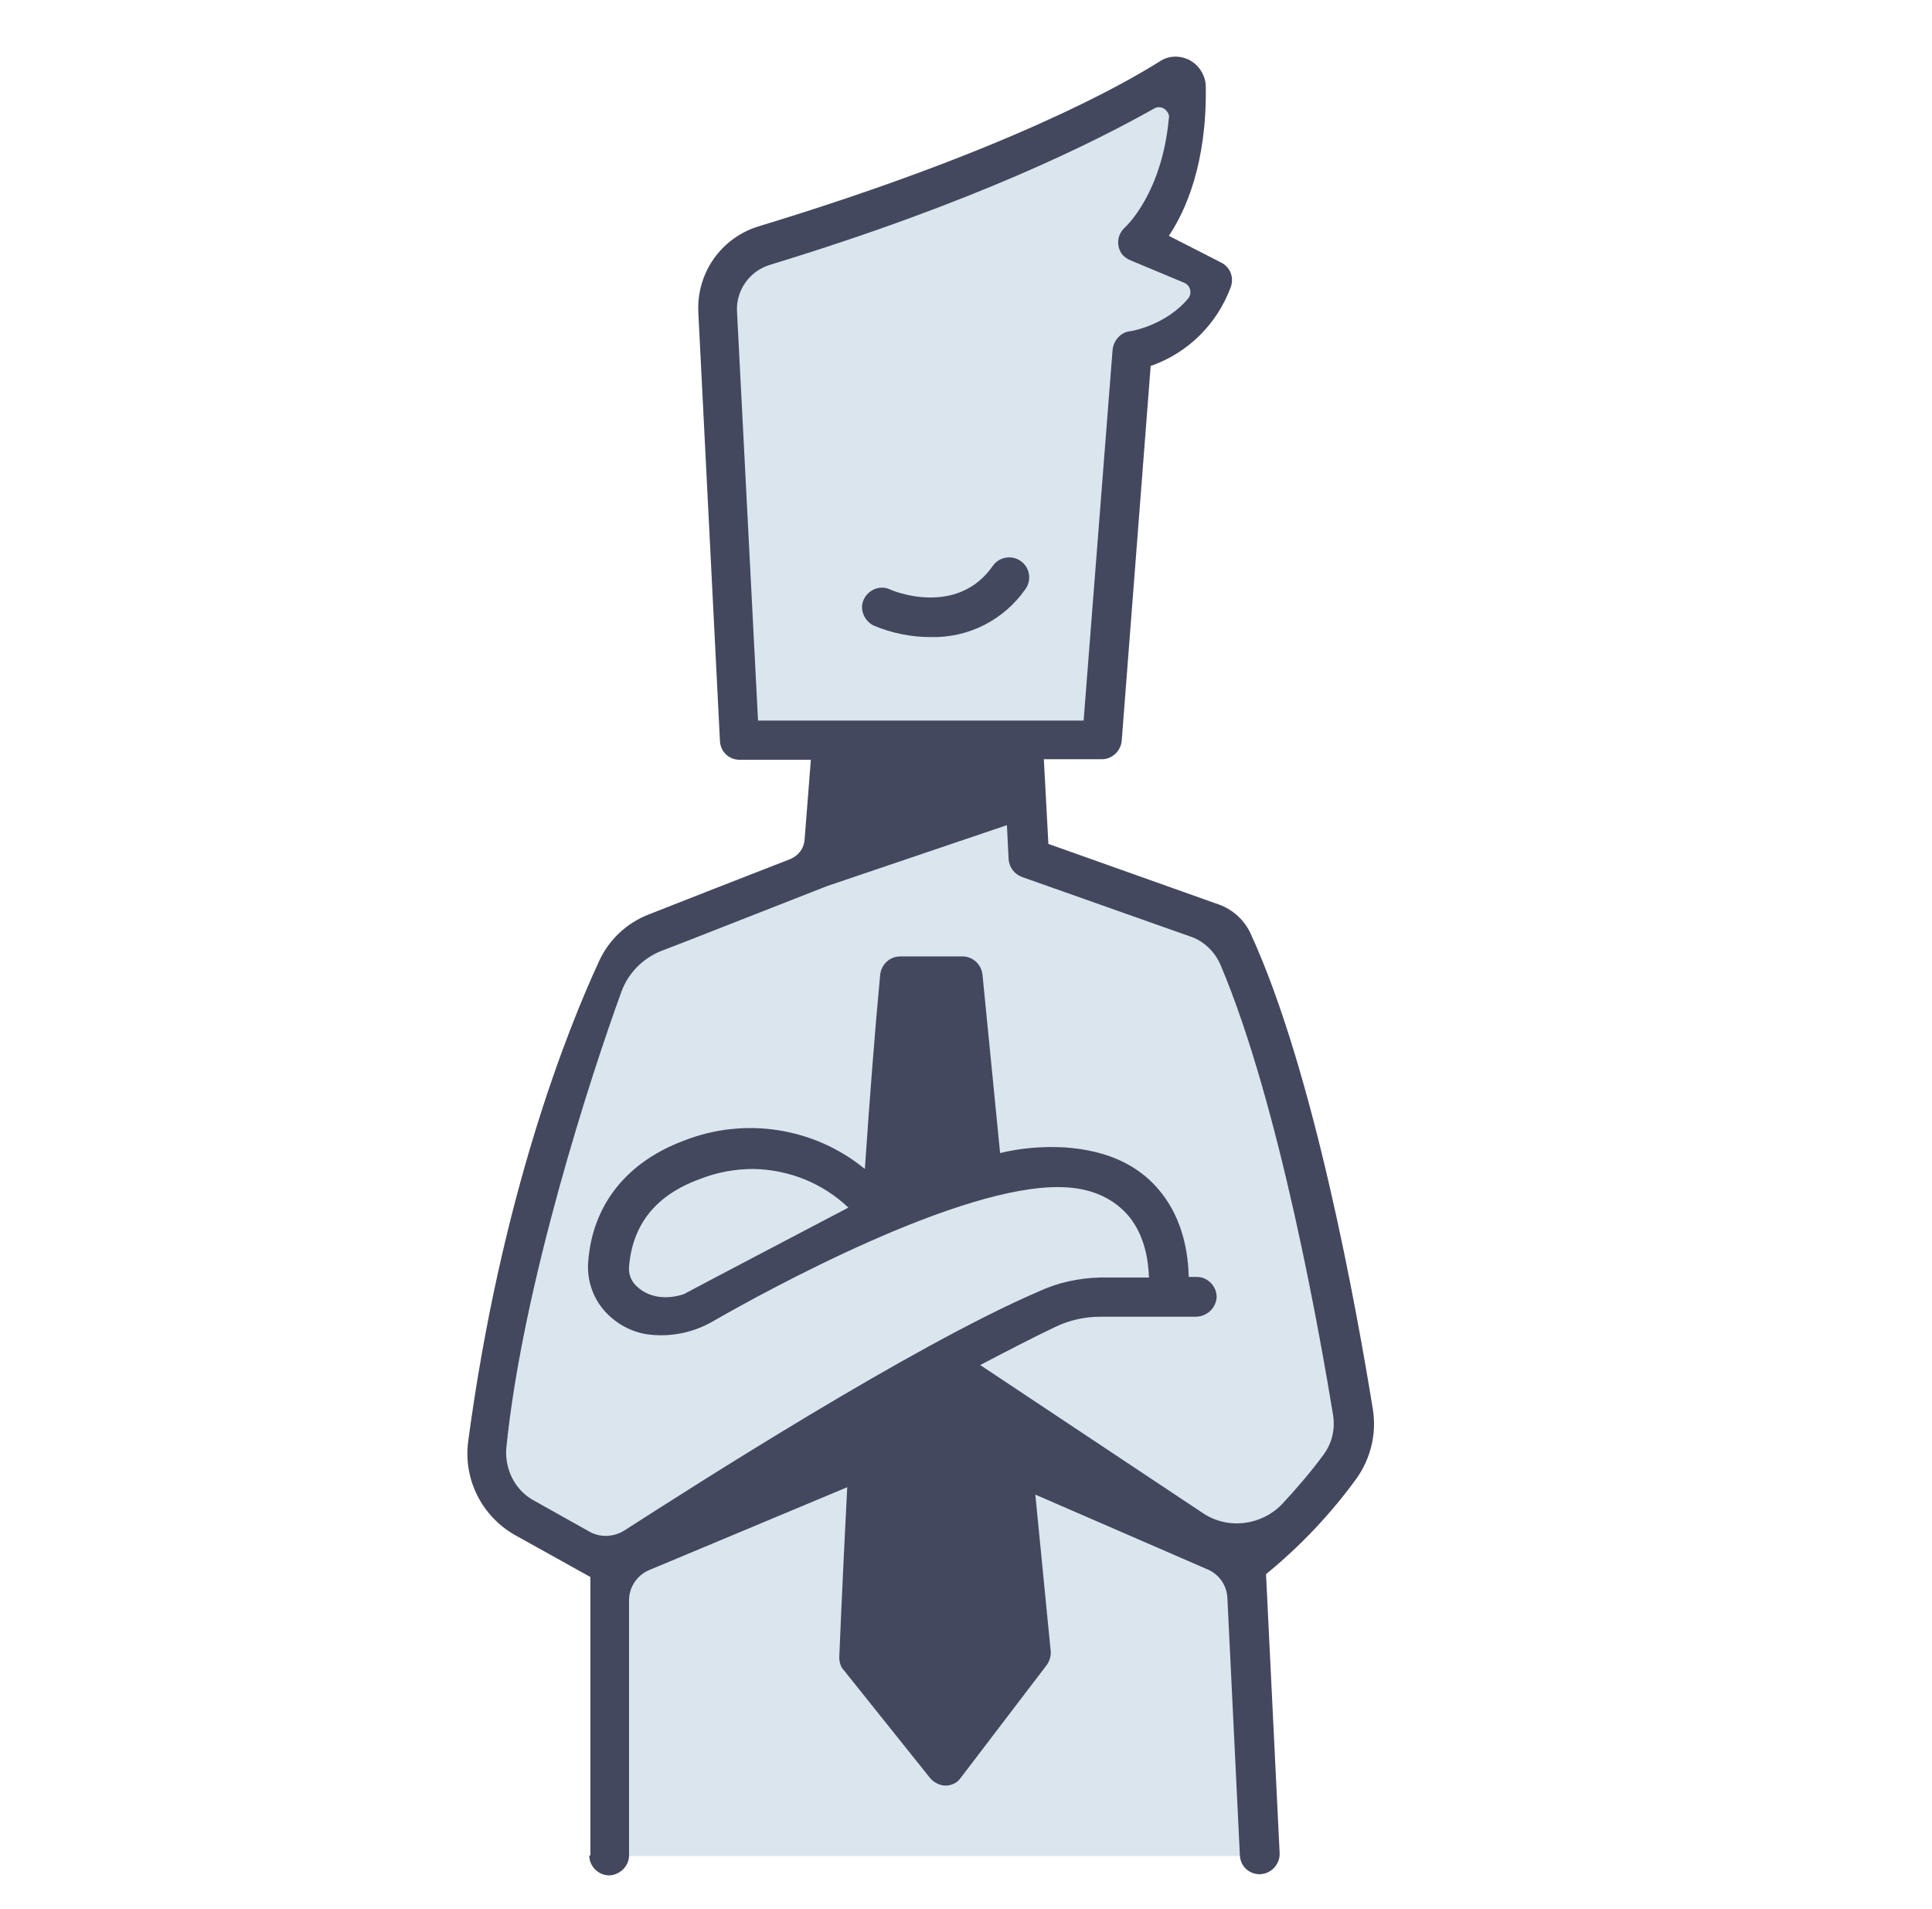 <?xml version="1.0" encoding="utf-8"?>
<!-- Generator: Adobe Illustrator 25.0.1, SVG Export Plug-In . SVG Version: 6.00 Build 0)  -->
<svg version="1.1" id="icons" xmlns="http://www.w3.org/2000/svg" xmlns:xlink="http://www.w3.org/1999/xlink" x="0px" y="0px"
	 viewBox="0 0 340 335.9" style="enable-background:new 0 0 340 335.9;" xml:space="preserve">
<style type="text/css">
	.st0{fill:#DAE5ED;}
	.st1{fill:#43485E;}
</style>
<path class="st0" d="M145.9,130.4l-1.8,22.5c0,0-34.8,13.7-35.5,13.8c-0.7,0.1-19.4,50.1-23.3,87.9c-0.5,5.1,2,10,6.5,12.5l15.1,8.4
	v51.1h114.4l-2.4-51.1c6.4-4.9,12-10.7,16.7-17.2c2-2.8,2.8-6.2,2.3-9.6c-2.5-15.3-10.5-61.2-22.4-85.2l-34.7-12.3l-1.1-20.9H145.9z
	"/>
<path class="st0" d="M154.9,213.9c-10,3.9-19.6,8.7-28.8,14.2c-3.4,2-7.2,3.1-11.1,3.2h-0.1c-4.4,0-8-3.6-8-8c0-0.2,0-0.4,0-0.6
	c0.5-6.2,3.4-14.3,14.6-18.5C142.6,196.4,154.9,213.9,154.9,213.9z"/>
<path class="st1" d="M172.7,207.7l-3.5-35.6h-11c-1.2,12.5-2.3,27.2-3.2,41.8C155,213.9,166.5,209.3,172.7,207.7z"/>
<polygon class="st1" points="179.5,130.4 145.9,130.4 144.1,152.8 180.1,140.7 "/>
<path class="st0" d="M199.8,42.7c0,0,9.8-8.2,8.3-30.6c0,0-18.4,14.3-74,31.2c-5.1,1.6-8.5,6.4-8.3,11.8l3.8,75.3h63.9l5.3-68.5
	c6.5-1.4,11.9-6.1,14.1-12.4L199.8,42.7z"/>
<path class="st1" d="M176.8,248.4l4.3,42.8L166,311l-15.2-19c0,0,0.8-19.6,2.2-44.8l12.9-7.2L176.8,248.4z"/>
<path class="st1" d="M153.8,110.1c3.1,1.3,6.5,2,9.9,2c6.7,0.2,13-3,16.8-8.5c1.1-1.6,0.7-3.8-0.9-4.9c-1.6-1.1-3.8-0.7-4.9,0.9l0,0
	c-6.3,9-17.6,4.4-18.1,4.1c-1.8-0.8-3.8,0.1-4.6,1.8S152.1,109.3,153.8,110.1L153.8,110.1z"/>
<path class="st1" d="M103.7,326.5c0,1.9,1.6,3.5,3.5,3.5c0.1,0,0.1,0,0.2,0c1.9-0.2,3.4-1.8,3.3-3.7v-44.7c0-2.3,1.4-4.4,3.5-5.3
	l34.9-14.6c-0.9,17.5-1.4,29.8-1.4,29.9c0,0.8,0.2,1.7,0.8,2.3l15.2,19c0.7,0.8,1.7,1.3,2.7,1.3h0c1.1,0,2.1-0.5,2.7-1.4l15.1-19.8
	c0.5-0.7,0.8-1.6,0.7-2.5l-2.7-27.5l30.4,13.2c2,0.9,3.3,2.8,3.4,5l2.2,45.3c0.1,1.9,1.6,3.3,3.5,3.3c0,0,0.1,0,0.1,0
	c1.9-0.1,3.4-1.7,3.4-3.6c0,0,0,0,0,0l-2.4-49.2c6-4.9,11.4-10.6,15.9-16.8c2.5-3.5,3.6-7.9,2.9-12.2c-2.8-17.3-10.3-59.3-21.5-83.7
	c-1.1-2.4-3.1-4.2-5.5-5.1l-30.1-10.7l-0.8-14.9h10.2c1.8,0,3.3-1.4,3.5-3.2l5.1-66c6.6-2.3,11.7-7.4,14.1-13.9
	c0.6-1.7-0.1-3.5-1.7-4.3l-9.2-4.7c2.9-4.3,6.7-12.7,6.5-26.2c0-2-1.2-3.9-3-4.8l0,0c-1.7-0.8-3.6-0.7-5.1,0.3
	c-6.5,4.1-27.1,15.8-70.5,29c-6.7,2-11.1,8.3-10.7,15.3l3.8,75.3c0.1,1.9,1.6,3.3,3.5,3.3h12.5l-1.1,14c-0.1,1.6-1.1,2.9-2.6,3.5
	c-8.2,3.2-18.5,7.2-24.8,9.7c-3.9,1.5-7.1,4.5-8.8,8.3c-5.5,11.9-17.2,41.1-23,84.4c-0.9,6.7,2.4,13.2,8.2,16.5l13.3,7.4V326.5z
	 M166.3,305.2l-11.6-14.5c0.2-4.7,1-21.2,2.1-41.6l8.2-4.6l8.9,5.8l4,39.8L166.3,305.2z M129.7,54.8c-0.2-3.7,2.2-7.1,5.8-8.2
	c36.1-11,57.3-21.7,67.6-27.5c0.8-0.5,1.9-0.2,2.4,0.7c0.2,0.3,0.3,0.7,0.2,1c-1.2,13.1-7.4,18.9-7.7,19.2c-1.5,1.3-1.6,3.5-0.4,4.9
	c0.3,0.3,0.7,0.6,1.1,0.8l9.8,4.1c0.8,0.4,1.2,1.3,0.9,2.2c-0.1,0.1-0.1,0.3-0.2,0.4c-3.9,4.8-10.1,5.9-10.4,5.9
	c-1.6,0.2-2.8,1.6-3,3.2l-5.1,65.3h-57.3L129.7,54.8z M176.6,133.7l0.2,4.3l-28.5,9.6l1.1-14L176.6,133.7z M89.1,254.8
	c2.9-28.8,15-65.9,20.3-80.4c1.2-3.2,3.7-5.7,6.8-7c5-1.9,13.8-5.4,29.4-11.5l31.6-10.7l0.3,6c0.1,1.4,1,2.6,2.3,3.1l29.7,10.5
	c2.4,0.8,4.3,2.7,5.3,5c10.5,24.8,17.7,66.4,19.8,79.2c0.4,2.5-0.2,5-1.7,7c-2.2,3-4.7,5.9-7.3,8.7c-3.7,3.8-9.6,4.5-14,1.5
	l-39.1-26c4.6-2.4,9-4.7,13.2-6.7c2.5-1.2,5.2-1.8,7.9-1.8h16.8c1.9,0,3.5-1.4,3.7-3.3c0.1-1.9-1.4-3.6-3.3-3.7c-0.1,0-0.1,0-0.2,0
	h-1.4c-0.1-3.9-0.9-9.9-4.9-14.9c-3.8-4.8-9.5-7.4-17-7.9c-3.8-0.2-7.6,0.1-11.3,1l-3.1-31.4c-0.2-1.8-1.7-3.2-3.5-3.2h-11
	c-1.8,0-3.3,1.4-3.5,3.2c-0.9,9.5-1.8,21-2.7,34.2c-8.9-7.3-21.1-9.2-31.8-5c-10.2,3.8-16.2,11.4-16.9,21.5c-0.2,3.2,0.9,6.3,3,8.6
	c2.2,2.4,5.2,3.9,8.4,4.1c3.6,0.3,7.2-0.5,10.4-2.3c9.9-5.7,43.8-24.2,61.5-23.7c5.4,0.1,9.4,2.1,12,5.3c2.7,3.4,3.3,7.7,3.4,10.6
	h-8.6c-3.8,0.1-7.5,0.9-10.9,2.5c-22.3,9.6-60.8,34.3-72.8,42c-1.9,1.2-4.3,1.3-6.2,0.2l-10-5.6C90.6,262.1,88.8,258.5,89.1,254.8z
	 M120.4,227.7c0,0-5,2-8.5-1.5c-0.9-0.9-1.3-2.1-1.2-3.3c0.6-7.4,4.7-12.6,12.4-15.4c3-1.2,6.2-1.8,9.5-1.8
	c6.2,0.1,12.2,2.5,16.7,6.8C149.1,212.6,120.5,227.6,120.4,227.7z M159.3,208.5c0.9-12.6,1.7-23.7,2.6-33.1h4.6l2.9,29.5
	C166.4,205.9,159.6,208.4,159.3,208.5z"/>
</svg>
